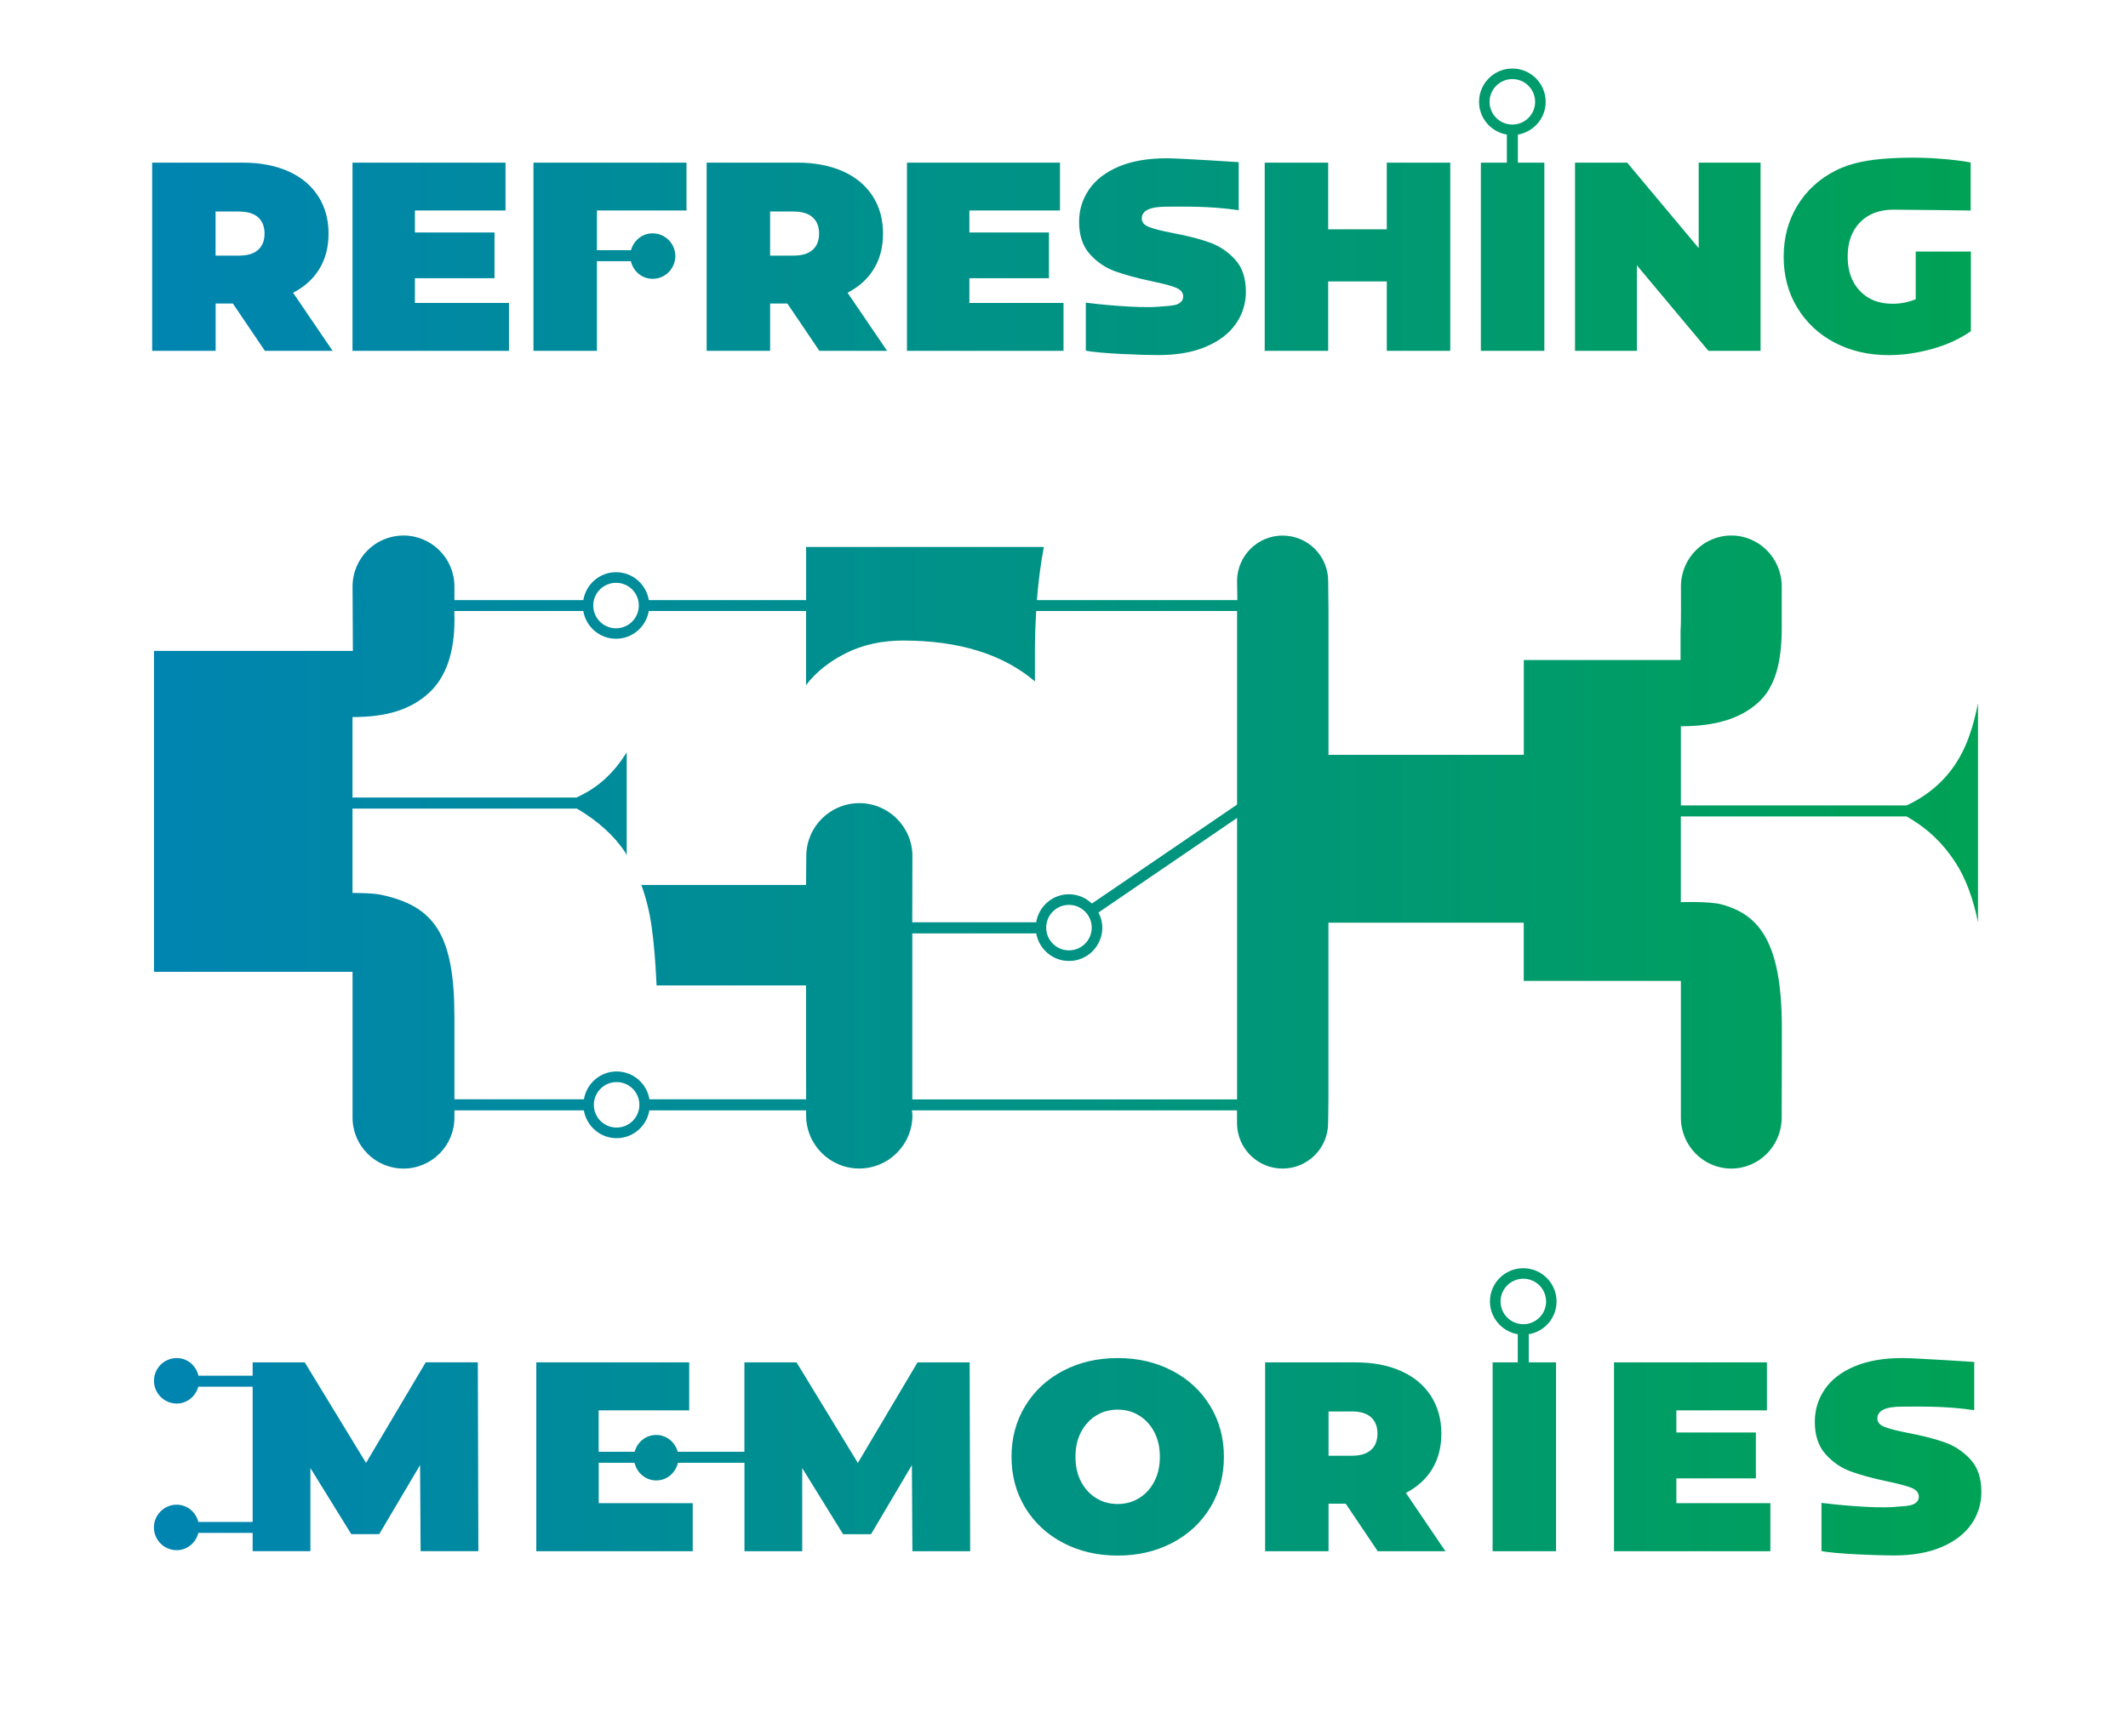 <?xml version="1.0" encoding="UTF-8" standalone="no"?>
<svg
   xmlns:dc="http://purl.org/dc/elements/1.1/"
   xmlns:cc="http://creativecommons.org/ns#"
   xmlns:rdf="http://www.w3.org/1999/02/22-rdf-syntax-ns#"
   xmlns:svg="http://www.w3.org/2000/svg"
   xmlns="http://www.w3.org/2000/svg"
   id="svg17"
   xml:space="preserve"
   style="enable-background:new 0 0 398.98 325.61;"
   viewBox="0 0 398.98 325.61"
   y="0px"
   x="0px"
   version="1.0"><defs
   id="defs21" />
<style
   id="style2"
   type="text/css">
	.st0{fill:#1D1D1B;}
	.st1{fill:url(#SVGID_1_);}
</style>

<g
   id="Logo">
	<g
   id="g14">
		<linearGradient
   y2="152.285"
   x2="371.5"
   y1="152.285"
   x1="28.526"
   gradientUnits="userSpaceOnUse"
   id="SVGID_1_">
			<stop
   id="stop7"
   style="stop-color:#0084B1"
   offset="0" />
			<stop
   id="stop9"
   style="stop-color:#00A255"
   offset="1" />
		</linearGradient>
		<path
   id="path12"
   d="M359.76,280.69c0,0.64-0.35,1.12-1.06,1.44c-0.71,0.32-1.89,0.34-3.53,0.48c-3.84,0.33-11.62-0.49-13.66-0.76    v9.03c2.59,0.55,10.64,0.83,13.56,0.83c3.53,0,6.53-0.53,8.99-1.59c2.47-1.06,4.32-2.5,5.57-4.3c1.24-1.8,1.86-3.82,1.86-6.04    c0-2.56-0.68-4.59-2.04-6.07c-1.36-1.48-2.97-2.55-4.81-3.21c-1.85-0.66-4.12-1.24-6.8-1.75c-2.08-0.4-3.58-0.78-4.49-1.14    c-0.91-0.35-1.36-0.89-1.36-1.59c0-1.48,1.53-2.22,4.59-2.22c3.09,0,7.98-0.16,13.57,0.66v-9.04c0,0-11.05-0.73-13.47-0.73    c-3.53,0-6.52,0.52-8.99,1.57c-2.47,1.04-4.33,2.48-5.57,4.3c-1.24,1.82-1.86,3.84-1.86,6.07c0,2.56,0.67,4.59,2.02,6.09    c1.34,1.5,2.92,2.58,4.73,3.24c1.81,0.66,4.08,1.27,6.8,1.85c2.12,0.44,3.64,0.85,4.56,1.21    C359.3,279.39,359.76,279.95,359.76,280.69 M331.28,255.5h-28.67v35.41h29.32v-9.01H314.3v-4.65h14.91v-8.6H314.3v-4.15h16.98    V255.5z M281.34,244.08c0-2.36,1.91-4.27,4.27-4.27c2.35,0,4.27,1.91,4.27,4.27c0,2.35-1.91,4.26-4.27,4.26    C283.25,248.34,281.34,246.43,281.34,244.08 M284.57,250.22v5.28h-4.72v35.41h11.89V255.5h-5.11v-5.28    c2.96-0.5,5.21-3.05,5.21-6.14c0-3.45-2.8-6.24-6.24-6.24c-3.45,0-6.25,2.79-6.25,6.24C279.36,247.17,281.62,249.72,284.57,250.22     M253.42,264.7c1.61,0,2.82,0.36,3.63,1.09c0.8,0.72,1.21,1.74,1.21,3.06c0,1.32-0.4,2.34-1.21,3.07    c-0.81,0.73-2.02,1.09-3.63,1.09h-4.33v-8.3H253.42z M254.18,255.5H237.2v35.41h11.89V282h3.22l6,8.91H271l-7.41-10.93    c2.15-1.11,3.8-2.61,4.94-4.5c1.14-1.89,1.71-4.09,1.71-6.63c0-2.69-0.66-5.05-1.97-7.08c-1.31-2.02-3.17-3.57-5.59-4.65    C260.27,256.04,257.43,255.5,254.18,255.5 M201.64,273.21c0-1.79,0.35-3.35,1.06-4.68c0.71-1.33,1.66-2.36,2.85-3.08    c1.19-0.73,2.53-1.09,4-1.09c1.48,0,2.81,0.36,4,1.09c1.19,0.72,2.14,1.75,2.85,3.08c0.71,1.33,1.06,2.89,1.06,4.68    s-0.35,3.35-1.06,4.68c-0.71,1.33-1.66,2.36-2.85,3.08c-1.19,0.73-2.53,1.09-4,1.09c-1.48,0-2.81-0.36-4-1.09    c-1.19-0.72-2.14-1.75-2.85-3.08C201.99,276.55,201.64,274.99,201.64,273.21 M192.22,263.67c-1.71,2.82-2.57,5.99-2.57,9.54    c0,3.54,0.86,6.72,2.57,9.54c1.71,2.81,4.08,5.01,7.11,6.6c3.02,1.58,6.43,2.38,10.23,2.38c3.79,0,7.2-0.79,10.23-2.38    c3.03-1.59,5.39-3.79,7.11-6.6c1.71-2.82,2.57-5.99,2.57-9.54c0-3.54-0.86-6.72-2.57-9.54c-1.71-2.81-4.08-5.02-7.11-6.6    c-3.02-1.59-6.43-2.38-10.23-2.38c-3.79,0-7.2,0.79-10.23,2.38C196.3,258.65,193.93,260.86,192.22,263.67 M129.22,255.5h-28.67    v35.41h29.33v-9.01h-17.63v-7.57h6.72c0.45,1.88,2.06,3.31,4.07,3.31c2.02,0,3.63-1.43,4.07-3.31h12.47v16.58h10.83v-15.58    l7.66,12.39h5.24l7.66-12.95l0.1,16.14h10.83l-0.1-35.41h-9.77l-11.19,18.86l-11.49-18.86h-9.78v16.76h-12.5    c-0.5-1.8-2.08-3.15-4.04-3.15s-3.54,1.35-4.04,3.15h-6.75v-7.76h16.98V255.5z M47.37,260.06v25.36H37.19    c-0.47-1.84-2.07-3.23-4.06-3.23c-2.35,0-4.27,1.91-4.27,4.27c0,2.35,1.91,4.26,4.27,4.26c1.99,0,3.59-1.39,4.06-3.24h10.18v3.42    H58.2v-15.58l7.66,12.39h5.24l7.66-12.95l0.1,16.14h10.83l-0.1-35.41h-9.77l-11.19,18.86L57.14,255.5h-9.77v2.5H37.21    c-0.44-1.88-2.05-3.31-4.07-3.31c-2.35,0-4.27,1.91-4.27,4.26c0,2.35,1.91,4.27,4.27,4.27c1.96,0,3.54-1.36,4.04-3.16H47.37z     M49.6,43.81c0,1.31-0.4,2.33-1.21,3.05c-0.8,0.73-2.02,1.08-3.63,1.08h-4.34v-8.27h4.34c1.61,0,2.82,0.36,3.63,1.08    C49.2,41.48,49.6,42.49,49.6,43.81 M62.36,65.79L54.95,54.9c2.15-1.11,3.8-2.6,4.94-4.49c1.14-1.88,1.71-4.08,1.71-6.6    c0-2.69-0.66-5.04-1.97-7.06c-1.31-2.02-3.18-3.56-5.6-4.64c-2.42-1.07-5.26-1.61-8.52-1.61H28.53v35.29h11.9v-8.87h3.23l6,8.87    H62.36z M66.09,65.79h29.34v-8.97H77.79v-4.64h14.93V43.6H77.79v-4.13h16.99V30.5H66.09V65.79z M111.92,39.47h16.79V30.5h-28.69    v35.29h11.9V48.98h6.36c0.44,1.88,2.06,3.31,4.07,3.31c2.36,0,4.27-1.91,4.27-4.27c0-2.35-1.91-4.26-4.27-4.26    c-1.96,0-3.54,1.35-4.04,3.16h-6.39V39.47z M153.57,43.81c0,1.31-0.4,2.33-1.21,3.05c-0.81,0.73-2.02,1.08-3.63,1.08h-4.34v-8.27    h4.34c1.61,0,2.82,0.36,3.63,1.08C153.17,41.48,153.57,42.49,153.57,43.81 M166.32,65.79l-7.41-10.89c2.15-1.11,3.8-2.6,4.94-4.49    c1.14-1.88,1.71-4.08,1.71-6.6c0-2.69-0.65-5.04-1.96-7.06c-1.31-2.02-3.18-3.56-5.6-4.64c-2.42-1.07-5.26-1.61-8.52-1.61h-16.99    v35.29h11.9v-8.87h3.23l6,8.87H166.32z M170.05,65.79h29.35v-8.97h-17.65v-4.64h14.92V43.6h-14.92v-4.13h16.99V30.5h-28.69V65.79z     M214.07,40.98c0-1.48,1.53-2.22,4.59-2.22c3.09,0,7.99-0.16,13.58,0.66v-9.01c0,0-11.06-0.73-13.48-0.73    c-3.53,0-6.53,0.52-9,1.56c-2.47,1.05-4.33,2.47-5.57,4.29c-1.24,1.81-1.87,3.83-1.87,6.05c0,2.55,0.67,4.58,2.02,6.08    c1.35,1.49,2.93,2.57,4.74,3.22c1.81,0.66,4.08,1.27,6.81,1.85c2.12,0.44,3.64,0.83,4.56,1.21c0.92,0.37,1.39,0.93,1.39,1.66    c0,0.64-0.35,1.12-1.06,1.44c-0.71,0.32-1.89,0.34-3.53,0.48c-3.84,0.33-11.62-0.48-13.67-0.76v9c2.59,0.55,10.65,0.83,13.57,0.83    c3.53,0,6.53-0.52,9-1.59c2.47-1.06,4.33-2.49,5.57-4.28c1.24-1.8,1.87-3.81,1.87-6.02c0-2.55-0.68-4.57-2.04-6.05    c-1.36-1.48-2.97-2.55-4.82-3.2c-1.85-0.66-4.12-1.24-6.81-1.74c-2.08-0.4-3.58-0.78-4.49-1.14    C214.53,42.22,214.07,41.69,214.07,40.98 M260.01,65.79h11.9V30.5h-11.9V43h-10.99V30.5h-11.9v35.29h11.9V52.78h10.99V65.79z     M287.82,19.1c0,2.35-1.91,4.26-4.27,4.26c-2.36,0-4.27-1.91-4.27-4.26c0-2.35,1.91-4.27,4.27-4.27    C285.91,14.83,287.82,16.74,287.82,19.1 M289.8,19.1c0-3.45-2.8-6.25-6.24-6.25c-3.45,0-6.25,2.8-6.25,6.25    c0,3.1,2.26,5.64,5.21,6.14v5.26h-4.87v35.29h11.9V30.5h-4.96v-5.26C287.54,24.74,289.8,22.19,289.8,19.1 M320.31,65.79h9.78V30.5    h-11.6v16.03L305.08,30.5h-9.78v35.29h11.6V49.76L320.31,65.79z M362.26,65.44c2.76-0.77,5.18-1.88,7.26-3.33V47.18h-10.34v8.93    c-1.38,0.57-2.82,0.86-4.34,0.86c-2.55,0-4.6-0.8-6.13-2.42c-1.53-1.61-2.29-3.75-2.29-6.4c0-2.72,0.77-4.87,2.32-6.46    c1.55-1.58,3.63-2.37,6.25-2.37c3.06,0,14.49,0.16,14.49,0.16v-9.01c0,0-6.42-1.3-15.09-0.78c-3.83,0.23-7.27,0.78-10.31,2.34    c-3.04,1.56-5.41,3.75-7.11,6.56c-1.7,2.81-2.55,5.99-2.55,9.56c0,3.56,0.85,6.75,2.55,9.55c1.7,2.81,4.04,5,7.03,6.56    c2.99,1.57,6.37,2.34,10.14,2.34C356.79,66.59,359.5,66.21,362.26,65.44 M231.94,206.18h-60.89v-31.13h23.24    c0.51,2.93,3.05,5.17,6.14,5.17c3.45,0,6.24-2.8,6.24-6.24c0-1.04-0.27-1.99-0.72-2.85l25.99-17.73V206.18z M200.42,169.7    c2.35,0,4.27,1.91,4.27,4.27c0,2.35-1.91,4.26-4.27,4.26c-2.36,0-4.27-1.91-4.27-4.26C196.15,171.61,198.06,169.7,200.42,169.7     M231.94,150.89l-27.22,18.56c-1.12-1.07-2.63-1.74-4.3-1.74c-3.11,0-5.67,2.29-6.15,5.26h-23.23c0,0,0.03-10.6,0.03-12.4    c0-5.49-4.46-9.95-9.95-9.95c-5.5,0-9.95,4.46-9.95,9.95c0,0.11-0.04,4.01-0.04,5.4h-30.88c0.86,2.36,1.51,4.91,1.91,7.71    c0.45,3.09,0.75,6.84,0.94,11.13h28.03v15.63c0,2.06,0.01,5.72,0.01,5.72h-29.38c-0.49-2.96-3.04-5.22-6.14-5.22    c-3.1,0-5.65,2.26-6.14,5.22H85.2c-0.01-0.02,0-15.35,0-15.35c0-15.53-3.71-20.85-13.72-23c-1.71-0.37-5.39-0.34-5.39-0.34v-15.83    h42.07c3.95,2.32,6.98,5.06,9.07,8.22c0.11,0.16,0.16,0.38,0.27,0.54v-19.29c-2.33,3.69-5.15,6.53-9.43,8.46H66.09v-15.09    c6.56,0,10.91-1.47,14.19-4.4c3.28-2.92,4.96-7.6,4.93-14.02c-0.01-1.42-0.03-1.47-0.03-1.47h24.18c0.5,2.95,3.05,5.2,6.14,5.2    c3.09,0,5.64-2.25,6.14-5.2h29.49v13.89c1.85-2.43,4.35-4.42,7.5-6c3.14-1.57,6.71-2.35,10.71-2.35c10.53,0,18.73,2.59,24.7,7.66    v-5.95c0-2.52,0.1-4.91,0.24-7.25h37.66V150.89z M119.77,113.56c0,2.35-1.91,4.27-4.27,4.27c-2.35,0-4.27-1.91-4.27-4.27    c0-2.35,1.91-4.26,4.27-4.26C117.87,109.29,119.77,111.2,119.77,113.56 M111.34,207.2c0-2.35,1.91-4.27,4.27-4.27    c2.36,0,4.27,1.91,4.27,4.27c0,2.35-1.91,4.26-4.27,4.26C113.26,211.47,111.34,209.56,111.34,207.2 M366.53,161.59    c2.09,3.16,3.44,7.04,4.33,11.37v-41.04c-0.63,3.07-1.43,5.88-2.51,8.25c-2.23,4.89-5.85,8.52-10.87,10.88h-42.33V136.2    c6.57,0,11.15-1.46,14.44-4.39c3.28-2.92,4.47-7.67,4.47-14.09v-7.73c0-5.28-4.23-9.56-9.45-9.56c-5.22,0-9.45,4.28-9.45,9.56    c0,1.09,0.05,7.11-0.07,8.22v5.57h-29.39v17.78h-36.62v-27.2c0-1.24-0.06-4.61-0.06-5.38c0-4.72-3.82-8.54-8.54-8.54    c-4.72,0-8.54,3.83-8.54,8.54c0,0.74,0.07,3.01,0.05,3.56h-37.58c0.28-3.51,0.71-6.84,1.3-9.96h-44.57v9.96h-29.49    c-0.49-2.96-3.04-5.23-6.14-5.23c-3.1,0-5.65,2.27-6.14,5.23H85.2v-2.55c0-5.28-4.28-9.56-9.55-9.56c-5.28,0-9.55,4.28-9.55,9.56    c0,1.01,0.06,12.08,0.06,12.08H28.87v60.18h37.23v27.34c0,5.28,4.28,9.56,9.55,9.56c5.28,0,9.55-4.28,9.55-9.56v-1.35h24.27    c0.5,2.95,3.05,5.21,6.14,5.21c3.1,0,5.64-2.26,6.14-5.21h29.39v0.94c0,5.5,4.46,9.96,9.96,9.96c5.5,0,9.97-4.46,9.97-9.96    c0-0.3-0.06-0.58-0.09-0.87c0-0.02,0.01-0.04,0.01-0.07h60.94c0,0.02,0,1.67,0,2.37c0,4.72,3.82,8.54,8.54,8.54    c4.72,0,8.54-3.82,8.54-8.54c0-0.41,0.06-3.17,0.06-4.37v-33.2h36.62v10.92h29.46v19.28v6.35c0,5.28,4.23,9.56,9.45,9.56    c5.22,0,9.45-4.28,9.45-9.56c0-0.69,0.03-8.15,0.03-12.35v-4.49c0-15.85-4.12-21.24-11.36-23.15c-2.26-0.6-7.58-0.41-7.58-0.41    v-16.08h42.32C361.62,155.48,364.37,158.31,366.53,161.59"
   class="st1" />
	</g>
</g>
</svg>